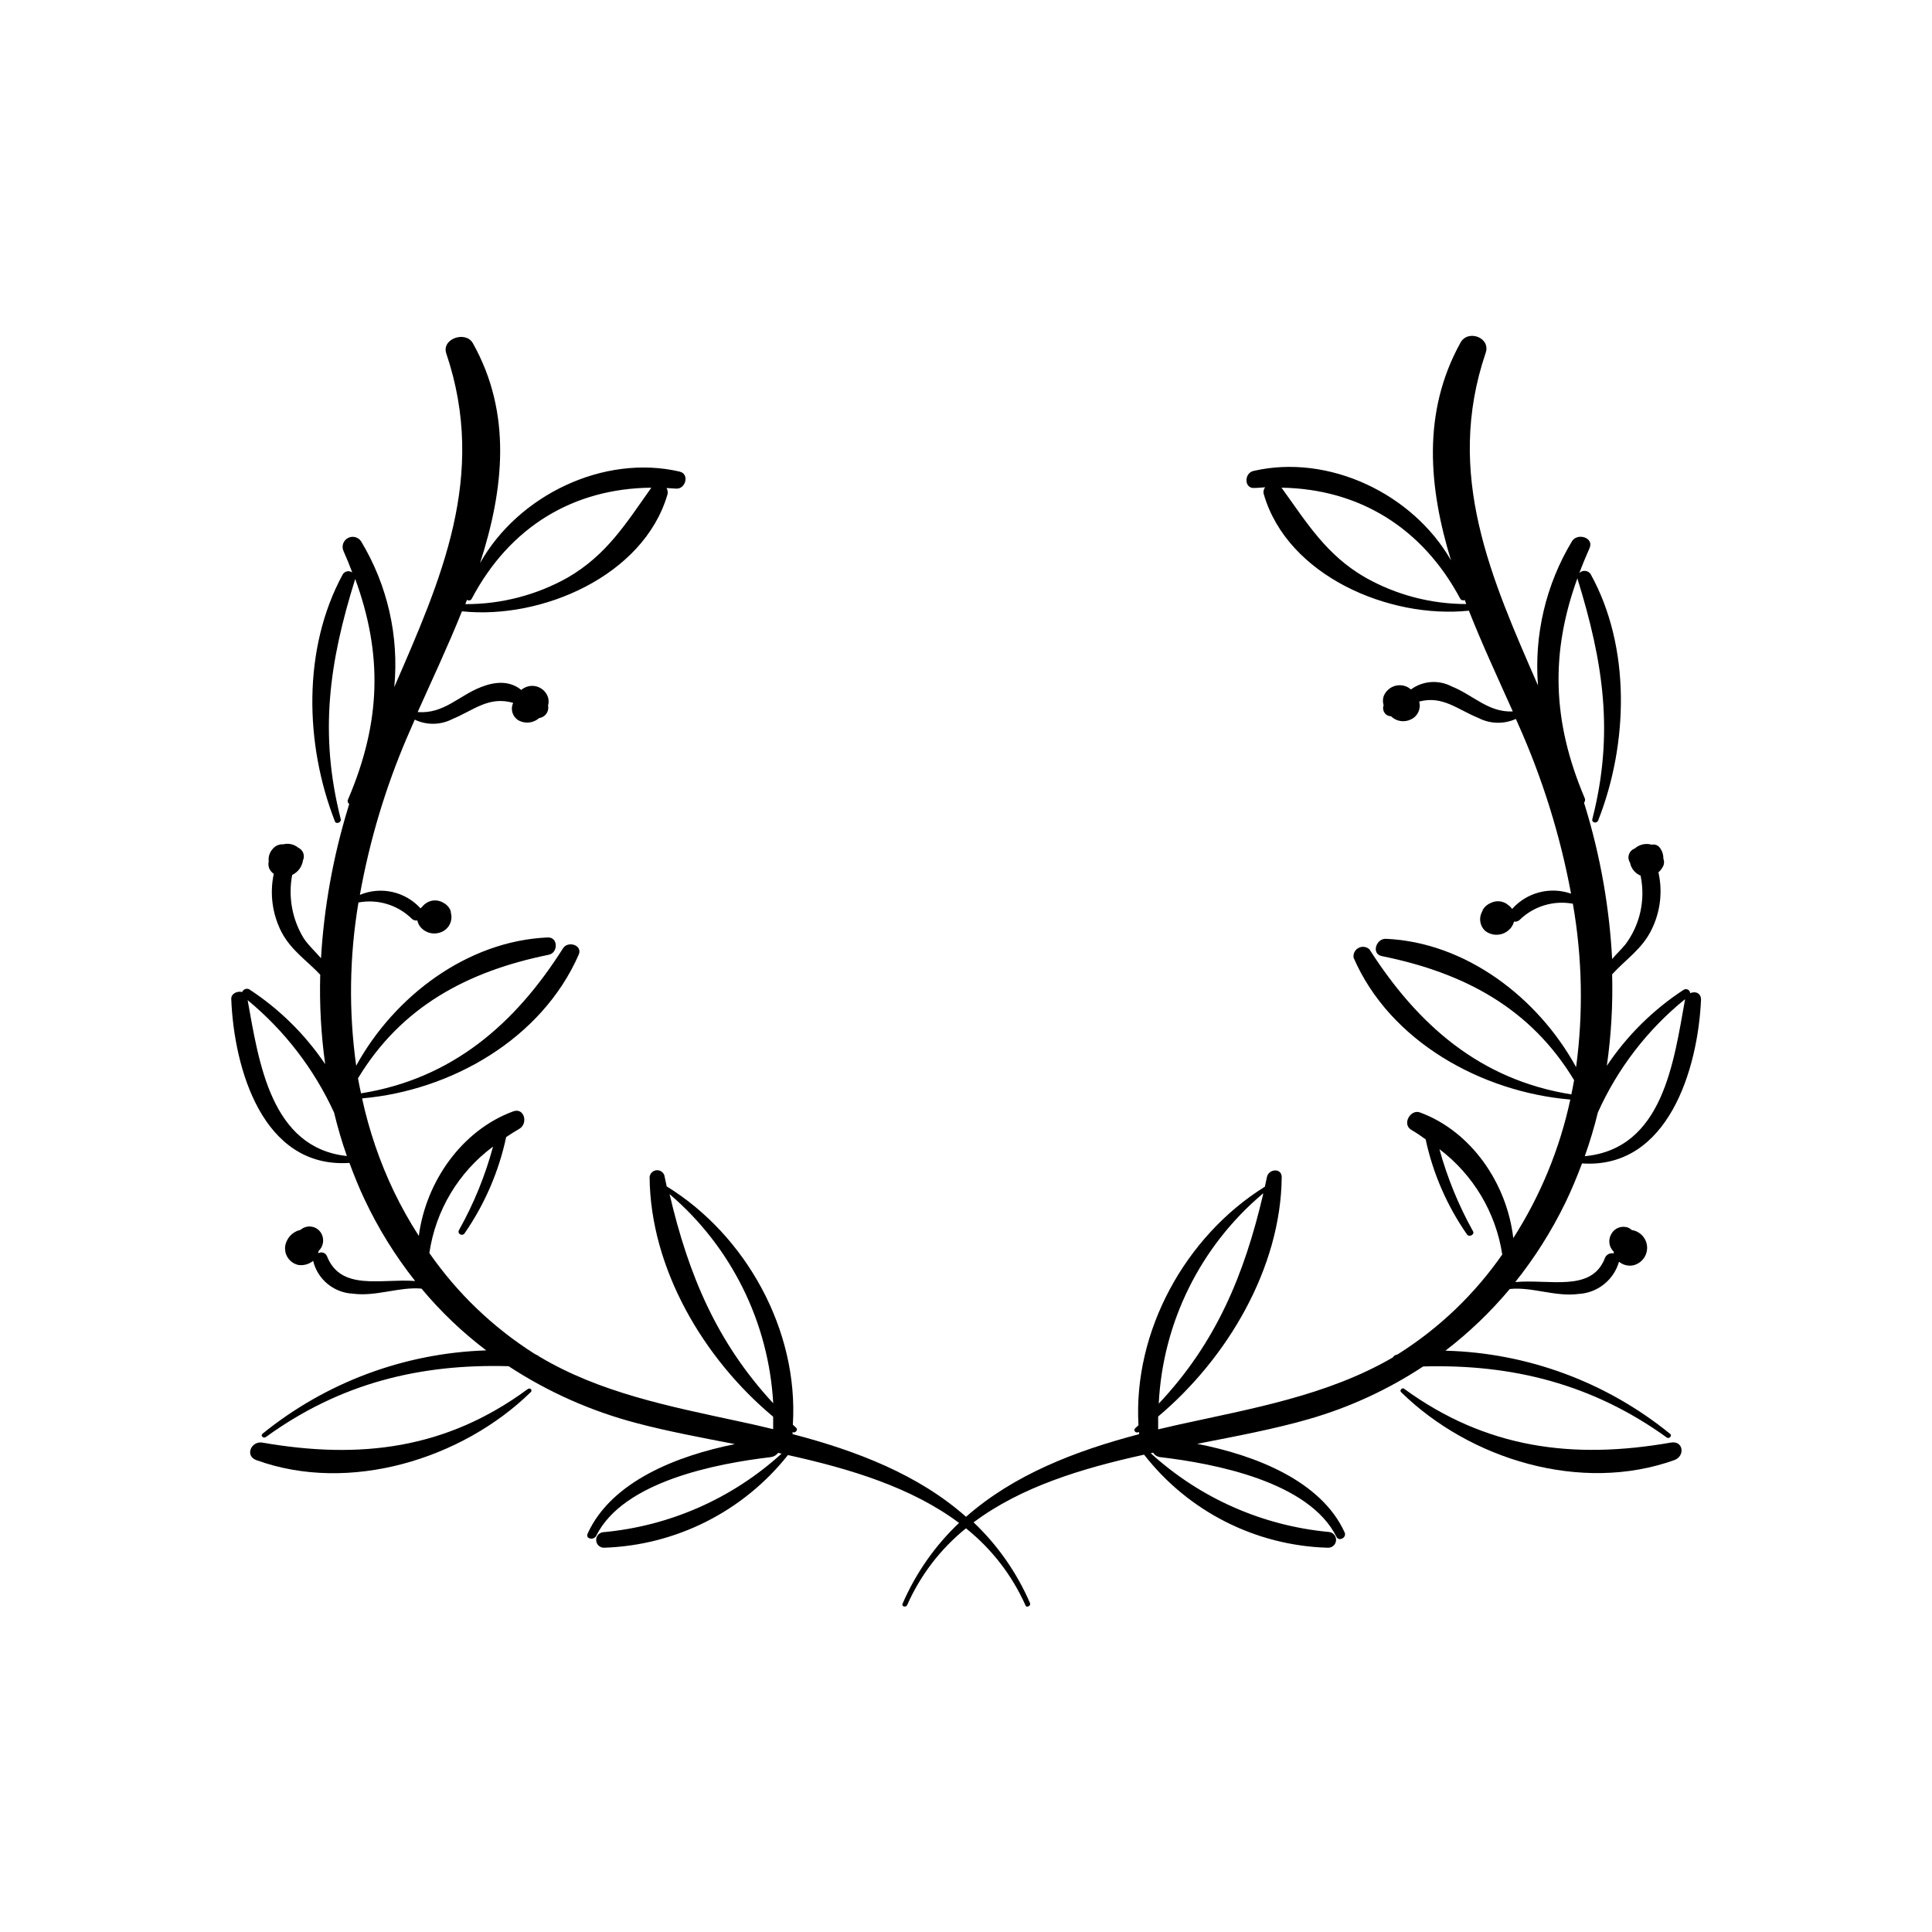 <?xml version="1.0" encoding="UTF-8"?>
<!-- Uploaded to: ICON Repo, www.svgrepo.com, Generator: ICON Repo Mixer Tools -->
<svg fill="#000000" width="800px" height="800px" version="1.1" viewBox="144 144 512 512" xmlns="http://www.w3.org/2000/svg">
 <g>
  <path d="m586.79 526.3c-25.922 4.535-48.969 1.586-70.711-14.281-0.504-0.379-1.258 0.453-0.781 0.906 18.188 17.859 47.734 26.879 72.422 18.012 2.926-1.062 2.394-5.242-0.93-4.637z"/>
  <path d="m284.65 512.93c0.578-0.578-0.203-1.258-0.805-0.805-21.637 15.945-44.461 18.668-70.281 14.184-2.973-0.527-4.762 3.5-1.637 4.637 24.684 8.965 54.559-0.281 72.723-18.016z"/>
  <path d="m236.61 452.19c1.211 3.273 2.519 6.551 4.031 9.723v0.004c3.625 7.672 8.109 14.906 13.375 21.562-9.02-0.68-19.699 2.769-23.375-6.602-0.188-0.434-0.555-0.766-1.004-0.906-0.453-0.141-0.941-0.074-1.34 0.176 0.066-0.207 0.113-0.414 0.152-0.629 1.25-1.199 1.551-3.082 0.73-4.609-0.527-0.961-1.457-1.633-2.535-1.824-1.078-0.191-2.188 0.117-3.008 0.84-1.562 0.348-2.879 1.387-3.578 2.824-0.652 1.234-0.695 2.699-0.113 3.969s1.723 2.195 3.086 2.504c1.426 0.215 2.875-0.188 3.981-1.109v0.152c1.234 4.848 5.484 8.32 10.48 8.566 6.144 0.832 12.293-1.863 18.211-1.336 5.078 6.09 10.832 11.586 17.156 16.371-21.637 0.691-42.453 8.441-59.273 22.07-0.68 0.555 0.227 1.359 0.883 0.883 19.672-14.258 40.785-19.422 64.312-18.766l-0.004-0.004c10.449 6.856 21.941 11.957 34.031 15.113 7.984 2.117 16.852 3.777 25.945 5.543-15.34 3.074-32.746 9.898-39.02 23.703-0.656 1.438 1.637 1.863 2.266 0.605 7.152-14.461 31.941-19.172 46.25-20.859h0.004c0.781-0.094 1.492-0.504 1.965-1.133l0.906 0.203c-13.098 11.93-29.738 19.246-47.383 20.832-1.055 0.164-1.812 1.102-1.746 2.168 0.066 1.066 0.93 1.906 1.996 1.938 19.098-0.602 36.957-9.586 48.82-24.562 16.449 3.629 32.746 8.566 45.344 17.984v0.004c-6.383 6.051-11.473 13.336-14.965 21.41-0.328 0.805 0.934 1.059 1.234 0.328 3.5-7.91 8.836-14.871 15.57-20.305 6.824 5.457 12.242 12.473 15.793 20.457 0.328 0.73 1.484 0 1.184-0.629-3.488-8.078-8.578-15.359-14.961-21.414 12.594-9.422 28.691-14.309 45.191-17.938v0.004c11.723 15.051 29.547 24.094 48.617 24.66 1.152 0.09 2.164-0.773 2.254-1.926 0.09-1.156-0.773-2.164-1.926-2.254-17.578-1.637-34.145-8.961-47.184-20.859l0.629-0.152c0.414 0.668 1.109 1.105 1.891 1.184 14.559 1.715 39.449 6.523 46.703 21.137 0.656 1.309 2.769 0.176 2.168-1.16-6.223-13.754-23.832-20.531-39.094-23.504 10.453-2.039 20.633-3.953 29.676-6.574h-0.004c10.719-3.094 20.91-7.789 30.227-13.93 23.578-0.656 44.891 4.637 64.613 18.867 0.555 0.402 1.438-0.527 0.855-0.984v0.004c-16.871-13.742-37.82-21.5-59.574-22.066 6.266-4.809 11.984-10.293 17.055-16.348 5.894-0.629 12.117 2.141 18.262 1.309 5.016-0.281 9.305-3.707 10.684-8.539 1.012 0.848 2.348 1.203 3.652 0.98 2.258-0.465 3.859-2.484 3.797-4.789-0.062-2.309-1.77-4.238-4.051-4.582-0.266-0.238-0.562-0.441-0.883-0.602-1.719-0.695-3.688 0.023-4.559 1.66-0.898 1.523-0.625 3.465 0.656 4.688-0.016 0.148-0.016 0.301 0 0.453-1-0.242-2.023 0.312-2.367 1.285-3.527 9.07-14.609 5.465-23.73 6.297 5.164-6.469 9.602-13.492 13.227-20.934 1.664-3.426 3.125-6.953 4.457-10.504 22.898 1.535 30.73-25.191 31.539-43.379 0-1.84-1.586-2.316-2.871-1.738-0.023-0.395-0.254-0.75-0.602-0.938-0.352-0.184-0.773-0.172-1.113 0.031-8.082 5.273-15.016 12.129-20.379 20.152 1.152-8.023 1.621-16.133 1.41-24.234 3.602-3.981 8.012-6.75 10.48-11.914 2.301-4.688 2.934-10.02 1.789-15.113 0.551-0.496 0.996-1.094 1.309-1.766 0.238-0.598 0.238-1.266 0-1.863 0.02-1.098-0.344-2.168-1.031-3.023-0.504-0.586-1.289-0.848-2.043-0.68-1.574-0.465-3.277-0.082-4.508 1.008-0.727 0.258-1.293 0.84-1.539 1.57-0.246 0.734-0.145 1.535 0.281 2.184 0.293 1.562 1.367 2.863 2.844 3.449v0.227c1.25 6.269-0.203 12.773-4.004 17.91-1.16 1.438-2.519 2.672-3.578 3.953v0.004c-0.723-13.676-3.109-27.207-7.102-40.305-0.125-0.379-0.25-0.73-0.352-1.109h-0.004c0.301-0.348 0.367-0.84 0.18-1.258-8.715-20.531-9.043-38.668-1.891-58.34v0.277c6.801 21.965 9.75 40.859 3.93 63.605-0.277 1.031 1.16 1.309 1.535 0.402 7.961-20.152 8.766-45.871-2.016-65.32-0.328-0.473-0.852-0.773-1.426-0.824-0.574-0.047-1.141 0.16-1.547 0.57 0.805-2.168 1.715-4.359 2.695-6.574 1.285-2.797-3.176-4.18-4.637-1.863h0.004c-6.93 11.492-10.082 24.863-9.02 38.238-12.344-28.312-24.812-55.949-13.855-88.168 1.359-4.031-4.711-6.273-6.676-2.695-10.254 18.516-8.414 38.414-2.519 57.711-10.078-17.633-32.371-28.312-52.348-23.703-2.519 0.555-2.519 4.762 0.277 4.508 0.934 0 1.863-0.125 2.82-0.176l0.004 0.004c-0.43 0.527-0.562 1.238-0.352 1.887 6.273 21.539 33.152 33.023 54.336 30.809 3.652 9.219 7.836 18.188 11.637 26.703-6.523 0.301-10.504-4.383-16.246-6.648v-0.004c-3.449-1.797-7.621-1.473-10.758 0.832-0.301-0.289-0.652-0.527-1.031-0.703-1.152-0.531-2.469-0.562-3.644-0.086-1.176 0.48-2.098 1.422-2.555 2.602-0.238 0.766-0.238 1.582 0 2.344-0.328 0.906-0.043 1.918 0.707 2.519 0.375 0.254 0.809 0.402 1.258 0.43 1.418 1.379 3.555 1.703 5.316 0.805 1.777-0.828 2.684-2.828 2.141-4.711 6.223-1.637 10.078 2.066 15.719 4.359 3.09 1.59 6.734 1.684 9.902 0.25l0.605 1.336h-0.004c6.438 14.383 11.148 29.477 14.031 44.965-2.711-0.949-5.644-1.07-8.426-0.348-2.781 0.723-5.281 2.254-7.191 4.402-0.18-0.25-0.383-0.488-0.605-0.703-0.145-0.133-0.305-0.254-0.477-0.352l-0.328-0.277c-1.27-0.848-2.894-0.941-4.258-0.254-0.855 0.344-1.582 0.953-2.066 1.738-0.082 0.16-0.148 0.332-0.199 0.504-0.926 1.637-0.66 3.691 0.656 5.039 1.809 1.527 4.461 1.527 6.269 0 0.746-0.598 1.273-1.418 1.512-2.344 0.516 0.09 1.043-0.059 1.438-0.402 3.727-3.668 9.012-5.285 14.156-4.332 2.5 14.305 2.789 28.906 0.855 43.301-10.078-18.414-29.27-33.125-50.508-34.008-2.519 0-3.805 4.004-0.984 4.586 21.84 4.41 39.449 13.805 50.961 32.875-0.227 1.258-0.453 2.519-0.73 3.777-24.133-3.856-40.656-18.34-53.504-38.441h0.004c-0.785-0.73-1.945-0.883-2.891-0.383-0.949 0.5-1.477 1.543-1.316 2.602 9.648 22.27 34.059 35.621 57.434 37.586v-0.004c-2.797 13.051-7.918 25.492-15.113 36.727-1.664-14.359-11.008-28.238-24.711-33.301-2.519-0.957-4.863 3.098-2.316 4.609 1.336 0.781 2.519 1.586 3.805 2.519h-0.004c1.945 9.043 5.668 17.605 10.957 25.191 0.578 0.883 2.141 0 1.586-0.855-3.824-6.863-6.809-14.164-8.891-21.742 8.973 6.785 14.945 16.797 16.652 27.914-7.297 10.496-16.613 19.43-27.41 26.273l-0.43 0.25h0.004c-0.492 0.074-0.926 0.359-1.184 0.781-17.332 10.078-37.359 13.527-56.73 17.785l-5.441 1.258v-3.402c18.34-15.418 32.52-39.371 32.746-63.43 0-2.519-3.477-2.242-3.93 0l-0.527 2.519c-21.059 13.098-34.938 38.266-33.504 63.227l-0.832 0.754c-0.73 0.68 0.25 1.512 0.984 1.008v0.605c-16.977 4.434-33.277 10.809-45.848 21.891-12.594-11.16-28.918-17.457-45.973-21.914v-0.555c0.629 0.453 1.562-0.555 0.957-1.109l-0.883-0.832c1.562-24.938-12.344-50.18-33.43-63.152-0.203-0.984-0.43-1.965-0.629-2.949l0.004 0.008c-0.316-0.891-1.207-1.441-2.144-1.328-0.938 0.117-1.668 0.867-1.762 1.805 0.203 24.184 14.234 48.062 32.746 63.504v3.301c-3.047-0.754-6.098-1.438-9.168-2.09-18.188-3.93-36.805-7.559-52.898-17.207v0.004c-0.203-0.203-0.457-0.352-0.73-0.43l-0.605-0.352c-10.91-6.941-20.332-15.984-27.711-26.602 1.648-11.277 7.723-21.43 16.879-28.215-2.078 7.719-5.109 15.148-9.02 22.117-0.578 1.008 0.883 1.762 1.484 0.855l0.004 0.004c5.312-7.691 9.055-16.355 11.008-25.496 1.133-0.754 2.293-1.484 3.5-2.191 2.394-1.41 1.309-5.719-1.664-4.609-13.652 5.039-23.125 18.691-24.988 33h0.004c-2.418-3.75-4.606-7.644-6.551-11.664-3.785-7.902-6.633-16.223-8.488-24.785 23.629-2.066 47.609-15.742 57.41-38.09 1.109-2.519-2.848-3.754-4.156-1.688-12.746 20.152-29.449 34.586-53.531 38.441-0.277-1.336-0.578-2.644-0.805-3.981 11.41-18.895 28.867-28.34 50.559-32.746 2.519-0.504 2.519-4.711-0.277-4.586-21.285 0.906-40.656 15.566-50.758 33.98h-0.004c-2.004-14.363-1.801-28.949 0.605-43.25 5.141-0.965 10.43 0.656 14.156 4.332 0.391 0.363 0.934 0.523 1.461 0.43 0.074 0.434 0.23 0.852 0.453 1.234 1.16 1.84 3.422 2.656 5.492 1.988 2.25-0.656 3.555-3.004 2.922-5.266-0.004-0.383-0.117-0.758-0.328-1.082-0.391-0.672-0.969-1.215-1.664-1.562-0.988-0.602-2.18-0.773-3.297-0.477-0.859 0.234-1.625 0.727-2.195 1.41-0.195 0.172-0.379 0.355-0.551 0.555-4.059-4.481-10.5-5.914-16.074-3.578 2.586-14.426 6.809-28.504 12.598-41.969 0.629-1.484 1.309-2.996 1.965-4.508l0.152 0.125h-0.004c3.141 1.43 6.762 1.336 9.824-0.25 5.668-2.344 9.621-6.144 16.098-4.281v-0.004c-0.828 1.75-0.129 3.84 1.586 4.738 1.746 0.859 3.836 0.582 5.293-0.707 0.77-0.102 1.465-0.52 1.914-1.156 0.449-0.637 0.613-1.43 0.453-2.191 0.188-0.688 0.188-1.41 0-2.094-0.383-1.219-1.27-2.211-2.441-2.723-1.168-0.512-2.5-0.492-3.656 0.055-0.367 0.16-0.707 0.383-1.008 0.652-3.098-2.519-6.926-2.215-10.605-0.781-5.996 2.316-9.898 7.18-16.852 6.648 3.805-8.516 8.035-17.48 11.738-26.703 21.137 2.242 48.039-9.395 54.41-30.781l0.004 0.004c0.211-0.629 0.137-1.32-0.203-1.891l2.519 0.152c2.519 0.227 3.68-3.879 0.957-4.508-20.152-4.684-42.824 6.297-52.898 24.258 6.324-19.547 8.539-39.676-1.891-58.266-1.891-3.402-8.363-1.211-7.055 2.695 10.984 32.496-1.461 60.004-13.777 88.418 1.285-13.48-1.797-27.02-8.793-38.617-0.758-1.156-2.277-1.539-3.496-0.887-1.219 0.656-1.734 2.133-1.188 3.406 0.855 1.941 1.637 3.828 2.344 5.719h-0.004c-0.395-0.281-0.891-0.391-1.367-0.293-0.477 0.094-0.895 0.383-1.148 0.797-10.707 19.648-10.078 45.039-2.066 65.496 0.328 0.805 1.738 0.227 1.535-0.605-5.769-22.672-3.098-41.539 3.805-63.582v-0.152c7.254 19.824 6.977 37.785-1.863 58.469-0.238 0.418-0.105 0.949 0.301 1.207l-0.25 0.855v0.004c-4 13.016-6.43 26.461-7.231 40.051-1.438-1.715-3.199-3.273-4.508-5.188h-0.004c-3.121-5.043-4.234-11.078-3.121-16.902 1.531-0.719 2.602-2.156 2.848-3.832 0.289-0.609 0.32-1.309 0.09-1.945-0.234-0.633-0.711-1.148-1.324-1.43-1.109-0.918-2.586-1.254-3.981-0.906-1.105-0.07-2.172 0.41-2.848 1.285-0.789 0.887-1.156 2.074-1.008 3.25-0.137 0.613-0.09 1.25 0.125 1.84 0.266 0.586 0.684 1.09 1.211 1.461-1.109 5.231-0.379 10.684 2.066 15.441 2.519 4.812 6.75 7.559 10.254 11.285h-0.004c-0.219 7.922 0.219 15.852 1.312 23.703-5.324-7.898-12.176-14.645-20.152-19.848-0.34-0.16-0.73-0.172-1.078-0.031-0.348 0.137-0.625 0.41-0.762 0.762-1.285-0.328-2.973 0.379-2.898 1.891 0.73 18.359 8.289 44.91 31.312 43.398zm269.18-155.17c-10.254-5.918-15.367-14.332-22.066-23.629l-0.152-0.152c20.531 0.328 37.359 10.555 47.434 29.473l0.004 0.004c0.254 0.375 0.758 0.496 1.156 0.273l0.402 1.082v0.004c-9.383 0-18.609-2.43-26.777-7.055zm84.766 111.85c-2.996 16.5-5.82 39.551-26.574 41.539 1.359-3.828 2.519-7.707 3.477-11.613 5.231-11.633 13.105-21.879 23-29.926zm-111.77 51.438c-5.039 21.613-12.594 39.648-27.711 55.672h0.004c1.07-21.586 11.074-41.754 27.609-55.672zm-157.34 0.152c16.344 13.941 26.27 33.969 27.461 55.418-14.891-16.07-22.445-33.934-27.461-55.418zm-52.445-157.77c10.078-19.094 26.953-29.27 47.66-29.449 0 0-0.125 0-0.176 0.176-6.602 9.32-11.715 17.633-21.965 23.602v0.004c-8.305 4.676-17.68 7.113-27.207 7.078l0.453-1.16v0.004c0.188 0.156 0.438 0.219 0.68 0.168 0.238-0.047 0.441-0.203 0.555-0.422zm-49.07 69.098v0 0s-0.176 0 0 0zm12.594 67.031c0.957 3.906 2.066 7.758 3.402 11.539-20.152-2.168-23.328-24.863-26.301-41.312 9.781 8.07 17.609 18.25 22.898 29.773z"/>
 </g>
</svg>